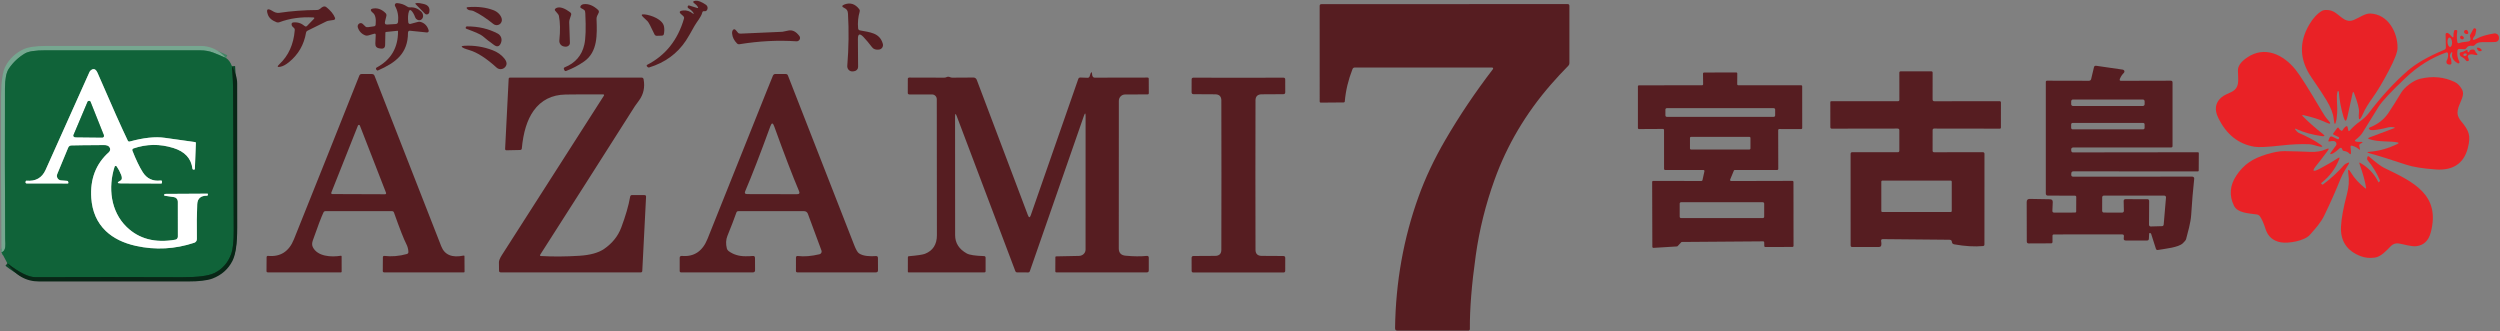 <?xml version="1.0" encoding="UTF-8"?>
<svg xmlns="http://www.w3.org/2000/svg" width="800" height="106" viewBox="0 0 800 106" fill="none">
  <rect x="0" y="0" width="800" height="106" fill="#808080" stroke="none"/>
  <g clip-path="url(#clip0_19_2)">
    <path d="M72.33 18.57C70.943 17.93 69.6 17.36 68.3 16.86C67.007 16.36 65.593 16.11 64.06 16.11C47.593 16.123 31.12 16.12 14.64 16.1C11.347 16.093 9.137 16.423 8.01 17.09C5.91 18.33 4.177 19.966 2.81 22C2.01 23.193 1.603 25.283 1.59 28.27C1.537 44.37 1.56 60.473 1.66 76.58C1.667 76.64 1.687 77.083 1.72 77.91C1.793 79.543 1.38 80.48 0.48 80.72" stroke="#438565" stroke-width="2"></path>
    <path d="M74.23 21.2C74.463 24.5 74.583 26.764 74.59 27.99C74.637 43.203 74.703 58.42 74.79 73.64C74.81 77.2 74.533 79.757 73.96 81.31C72.947 84.09 71.167 86.107 68.62 87.36C66.747 88.28 63.273 88.727 58.2 88.7C42.567 88.633 26.937 88.63 11.31 88.69C9.157 88.697 6.173 87.22 2.36 84.26" stroke="#0C4528" stroke-width="2"></path>
    <path d="M42.68 47.51C46.88 46.056 51.143 46.003 55.47 47.349C59.15 48.489 61.187 50.696 61.58 53.969C61.587 54.019 61.604 54.067 61.631 54.109C61.657 54.152 61.692 54.188 61.734 54.217C61.775 54.245 61.822 54.264 61.871 54.273C61.92 54.282 61.971 54.281 62.02 54.27L62.3 54.209C62.34 54.196 62.36 54.136 62.36 54.029L62.68 45.739C62.683 45.674 62.662 45.609 62.621 45.559C62.581 45.509 62.523 45.477 62.46 45.469C58.273 44.883 55.02 44.426 52.7 44.099C49.68 43.673 45.963 44.066 41.55 45.279C41.243 45.366 41.02 45.266 40.88 44.98C38.953 40.986 35.74 33.786 31.24 23.38C30.66 22.033 29.913 21.759 29 22.559C28.848 22.691 28.726 22.855 28.64 23.04C22.253 37.333 17.57 47.776 14.59 54.37C13.437 56.929 11.4 58.08 8.48 57.819C8.367 57.813 8.293 57.859 8.26 57.959L8.18 58.209C8.161 58.267 8.156 58.327 8.165 58.387C8.174 58.446 8.197 58.503 8.232 58.551C8.267 58.6 8.314 58.64 8.367 58.668C8.421 58.695 8.48 58.709 8.54 58.709L21.62 58.719C21.847 58.719 21.927 58.603 21.86 58.37L21.78 58.069C21.747 57.956 21.65 57.893 21.49 57.88L19.51 57.719C19.284 57.7 19.066 57.627 18.873 57.505C18.681 57.383 18.521 57.216 18.405 57.018C18.289 56.82 18.221 56.596 18.206 56.366C18.191 56.135 18.23 55.903 18.32 55.69L21.83 47.219C21.907 47.026 22.04 46.859 22.212 46.738C22.384 46.617 22.588 46.548 22.8 46.539C24.127 46.493 27.617 46.453 33.27 46.419C34.09 46.413 34.663 46.616 34.99 47.029C35.184 47.273 35.278 47.582 35.252 47.892C35.226 48.203 35.082 48.492 34.85 48.7C30.683 52.406 28.803 57.293 29.21 63.359C29.51 67.719 31.063 71.243 33.87 73.93C36.257 76.203 39.463 77.786 43.49 78.68C49.757 80.066 55.983 79.733 62.17 77.68C62.417 77.595 62.63 77.434 62.779 77.22C62.928 77.006 63.006 76.75 63 76.49C62.933 71.969 62.97 68.26 63.11 65.359C63.197 63.513 64.24 62.599 66.24 62.62C66.4 62.626 66.487 62.556 66.5 62.41L66.53 62.139C66.543 62.026 66.49 61.969 66.37 61.969L52.78 62.05C52.66 62.05 52.593 62.113 52.58 62.239L52.55 62.499C52.547 62.53 52.556 62.56 52.574 62.584C52.593 62.608 52.62 62.625 52.65 62.63L55.69 63.08C56.029 63.13 56.339 63.304 56.563 63.57C56.787 63.837 56.91 64.177 56.91 64.529L56.92 75.719C56.92 75.953 56.84 76.178 56.694 76.358C56.548 76.537 56.345 76.657 56.12 76.7C49.673 77.833 44.467 76.466 40.5 72.6C35.4 67.629 34.54 59.999 36.67 53.349C36.692 53.283 36.732 53.224 36.786 53.179C36.84 53.134 36.905 53.104 36.974 53.094C37.044 53.084 37.114 53.093 37.179 53.12C37.244 53.148 37.299 53.192 37.34 53.249C37.893 54.043 38.373 54.95 38.78 55.969C39.153 56.916 39.053 57.536 38.48 57.83C37.36 58.403 37.45 58.69 38.75 58.69L51.57 58.73C51.703 58.73 51.777 58.683 51.79 58.59L51.83 58.309C51.89 57.903 51.753 57.719 51.42 57.76C48.907 58.066 46.99 57.173 45.67 55.08C44.597 53.38 43.493 51.083 42.36 48.19C42.335 48.125 42.324 48.056 42.326 47.986C42.329 47.917 42.346 47.848 42.375 47.785C42.405 47.721 42.447 47.664 42.5 47.617C42.552 47.57 42.613 47.533 42.68 47.51Z" stroke="#88B19C" stroke-width="2"></path>
    <path d="M23.54 43.17C23.505 43.25 23.491 43.337 23.498 43.424C23.506 43.511 23.534 43.595 23.582 43.668C23.629 43.742 23.694 43.802 23.771 43.844C23.847 43.886 23.933 43.909 24.02 43.91L32.73 44C32.818 44.001 32.904 43.981 32.982 43.941C33.06 43.901 33.127 43.842 33.176 43.769C33.226 43.697 33.257 43.614 33.266 43.526C33.276 43.439 33.263 43.351 33.23 43.27L28.99 32.63C28.953 32.529 28.886 32.442 28.798 32.381C28.71 32.319 28.606 32.285 28.498 32.284C28.391 32.283 28.286 32.315 28.197 32.375C28.108 32.434 28.039 32.52 28 32.62L23.54 43.17Z" stroke="#88B19C" stroke-width="2"></path>
    <path d="M221.98 4.24C221.62 3.633 221.047 3.096 220.26 2.63C220.199 2.593 220.147 2.542 220.111 2.481C220.074 2.42 220.053 2.351 220.05 2.28C220.043 2.133 220.067 2.013 220.12 1.92C220.213 1.753 220.353 1.7 220.54 1.76L223.02 2.53C223.413 2.65 223.5 2.536 223.28 2.19C223.04 1.81 222.81 1.546 222.59 1.4C221.577 0.72 221.587 0.33 222.62 0.23C223.427 0.156 224.513 0.586 225.88 1.52C226.041 1.63 226.175 1.776 226.271 1.945C226.367 2.115 226.422 2.304 226.432 2.496C226.441 2.688 226.406 2.878 226.327 3.051C226.249 3.223 226.13 3.374 225.98 3.49C225.86 3.583 225.657 3.613 225.37 3.58C225.01 3.533 224.79 3.69 224.71 4.05C224.42 5.38 222.9 7.1 222.3 8.19C221.013 10.516 220.08 12.116 219.5 12.99C216.733 17.163 212.803 20.03 207.71 21.59C207.632 21.614 207.549 21.616 207.471 21.597C207.394 21.577 207.324 21.537 207.27 21.48L207.02 21.22C206.987 21.186 206.962 21.145 206.947 21.099C206.933 21.054 206.929 21.006 206.937 20.959C206.945 20.912 206.964 20.868 206.992 20.83C207.02 20.792 207.057 20.761 207.1 20.74C212.967 17.72 216.89 12.8 218.87 5.98C218.963 5.666 218.893 5.396 218.66 5.17C218.433 4.95 218.303 4.826 218.27 4.8C217.157 3.96 217.277 3.476 218.63 3.35C219.77 3.243 220.823 3.593 221.79 4.4C221.813 4.415 221.841 4.422 221.869 4.42C221.896 4.418 221.923 4.408 221.944 4.39C221.965 4.372 221.98 4.348 221.987 4.321C221.993 4.294 221.991 4.265 221.98 4.24Z" fill="#561D21"></path>
    <path d="M119.72 10.8L117.86 11.34C117.513 11.44 117.197 11.437 116.91 11.33C115.71 10.87 114.907 10.017 114.5 8.77C114.433 8.557 114.434 8.323 114.504 8.107C114.575 7.891 114.709 7.703 114.888 7.574C115.066 7.445 115.277 7.382 115.49 7.394C115.702 7.405 115.902 7.492 116.06 7.64L116.94 8.49C117.14 8.677 117.427 8.743 117.8 8.69L119.68 8.42C120.007 8.38 120.183 8.19 120.21 7.85C120.383 5.97 120.1 4.73 119.36 4.13C118.287 3.257 118.44 2.773 119.82 2.68C121.107 2.593 122.303 3.107 123.41 4.22C123.518 4.33 123.595 4.468 123.635 4.622C123.675 4.776 123.677 4.94 123.64 5.1L123.2 6.91C123.04 7.577 123.283 7.89 123.93 7.85L126.64 7.69C127.087 7.663 127.333 7.42 127.38 6.96C127.573 5.08 127.253 3.407 126.42 1.94C126.364 1.839 126.335 1.725 126.338 1.61C126.34 1.494 126.373 1.382 126.434 1.284C126.494 1.187 126.58 1.108 126.681 1.056C126.783 1.004 126.896 0.982 127.01 0.99C128.263 1.077 129.353 1.447 130.28 2.1C130.56 2.3 130.87 2.387 131.21 2.36C132.523 2.26 133.703 2.697 134.75 3.67C134.927 3.836 135.075 4.031 135.184 4.243C135.292 4.455 135.36 4.681 135.384 4.907C135.407 5.133 135.385 5.355 135.319 5.559C135.253 5.764 135.145 5.948 135 6.1C134.587 6.533 134.09 6.6 133.51 6.3C133.221 6.152 132.996 5.899 132.88 5.59C132.493 4.55 132.073 3.82 131.62 3.4C131.287 3.093 131.043 3.15 130.89 3.57C130.55 4.49 130.47 5.693 130.65 7.18C130.659 7.259 130.684 7.335 130.725 7.403C130.766 7.471 130.821 7.529 130.887 7.574C130.952 7.618 131.027 7.648 131.105 7.661C131.183 7.675 131.263 7.671 131.34 7.65L133.81 6.99C134.07 6.923 134.37 6.943 134.71 7.05C135.963 7.45 136.787 8.35 137.18 9.75C137.202 9.83 137.203 9.913 137.183 9.994C137.163 10.074 137.123 10.149 137.066 10.212C137.009 10.275 136.937 10.324 136.856 10.355C136.774 10.386 136.687 10.398 136.6 10.39L131.15 9.83C131.075 9.823 131 9.833 130.929 9.859C130.858 9.885 130.792 9.927 130.737 9.981C130.681 10.036 130.637 10.102 130.606 10.176C130.576 10.25 130.56 10.329 130.56 10.41C130.57 17.19 126.53 20.08 120.94 22.55C120.902 22.568 120.864 22.578 120.83 22.58C120.796 22.582 120.768 22.575 120.75 22.56L120.5 22.37C120.439 22.321 120.389 22.258 120.354 22.188C120.319 22.118 120.301 22.043 120.301 21.968C120.301 21.894 120.319 21.824 120.354 21.763C120.389 21.702 120.439 21.653 120.5 21.62C125.1 19.16 127.39 15.293 127.37 10.02C127.37 9.893 127.307 9.837 127.18 9.85L123.52 10.23C123.387 10.25 123.32 10.33 123.32 10.47L123.24 14.38C123.227 15.273 122.767 15.66 121.86 15.54L121.4 15.47C120.493 15.35 120.063 14.823 120.11 13.89L120.23 11.21C120.243 10.83 120.073 10.693 119.72 10.8Z" fill="#561D21"></path>
    <path d="M132.94 1.27C132.925 1.254 132.914 1.235 132.907 1.215C132.9 1.194 132.899 1.173 132.902 1.153C132.905 1.133 132.912 1.115 132.924 1.101C132.936 1.086 132.952 1.076 132.97 1.07C133.76 0.81 134.82 1.1 135.45 1.24C137.023 1.567 137.663 2.467 137.37 3.94C137.34 4.09 137.27 4.229 137.168 4.342C137.066 4.456 136.936 4.54 136.792 4.585C136.648 4.63 136.496 4.635 136.351 4.599C136.206 4.563 136.074 4.487 135.97 4.38L132.94 1.27Z" fill="#561D21"></path>
    <path d="M274.53 12.511L274.59 21.421C274.593 21.744 274.473 22.059 274.251 22.308C274.029 22.558 273.72 22.725 273.38 22.78L273.01 22.84C272.767 22.881 272.519 22.865 272.283 22.794C272.047 22.722 271.83 22.598 271.649 22.429C271.468 22.26 271.327 22.052 271.237 21.82C271.147 21.588 271.111 21.339 271.13 21.09C271.597 15.271 271.67 9.677 271.35 4.31C271.3 3.43 270.94 2.9 270.25 2.59C269.283 2.157 269.3 1.76 270.3 1.4C272.107 0.754 273.647 1.254 274.92 2.9C275.12 3.154 275.177 3.434 275.09 3.74C274.59 5.48 274.427 7.26 274.6 9.08C274.633 9.434 274.827 9.647 275.18 9.72C278.22 10.341 281.52 10.4 282.51 14.04C282.565 14.239 282.576 14.446 282.545 14.65C282.513 14.853 282.438 15.047 282.326 15.219C282.213 15.391 282.065 15.537 281.892 15.648C281.719 15.758 281.524 15.831 281.32 15.861C280.307 16 279.56 15.761 279.08 15.14C278.053 13.8 277.123 12.694 276.29 11.82C275.103 10.587 274.517 10.817 274.53 12.511Z" fill="#561D21"></path>
    <path d="M187.05 3.3C186.797 3.06 186.457 2.843 186.03 2.65C185.683 2.483 185.607 2.237 185.8 1.91C186.007 1.57 186.37 1.373 186.89 1.32C188.417 1.18 189.923 1.807 191.41 3.2C191.527 3.31 191.605 3.455 191.634 3.615C191.662 3.775 191.64 3.941 191.57 4.09L191.08 5.1C190.947 5.387 190.883 5.7 190.89 6.04C191.07 11.01 191.33 16.57 186.92 19.67C185.167 20.897 183.253 21.907 181.18 22.7C180.927 22.8 180.74 22.727 180.62 22.48L180.46 22.15C180.434 22.096 180.419 22.037 180.416 21.977C180.414 21.916 180.423 21.856 180.445 21.8C180.466 21.744 180.499 21.693 180.542 21.65C180.584 21.607 180.634 21.573 180.69 21.55C184.09 20.183 186.187 17.763 186.98 14.29C187.427 12.35 187.533 9.01 187.3 4.27C187.273 3.757 187.19 3.433 187.05 3.3Z" fill="#561D21"></path>
    <path d="M477.74 22.12C477.775 22.073 477.796 22.017 477.801 21.959C477.807 21.9 477.796 21.841 477.77 21.789C477.744 21.736 477.704 21.692 477.655 21.66C477.606 21.629 477.549 21.611 477.49 21.61H433.53C433.177 21.61 432.933 21.776 432.8 22.11C431.453 25.53 430.63 28.983 430.33 32.47C430.325 32.554 430.287 32.633 430.224 32.691C430.16 32.748 430.077 32.78 429.99 32.78L422.64 32.84C422.596 32.841 422.552 32.834 422.511 32.818C422.469 32.802 422.432 32.778 422.4 32.747C422.368 32.716 422.343 32.679 422.326 32.638C422.309 32.598 422.3 32.554 422.3 32.51L422.29 1.89C422.29 1.516 422.48 1.33 422.86 1.33L501.61 1.3C502.01 1.3 502.21 1.5 502.21 1.9V20.23C502.21 20.518 502.096 20.798 501.89 21.01C499.93 22.997 498.063 25.01 496.29 27.05C488.263 36.27 482.253 46.423 478.26 57.51C475.4 65.436 473.393 73.516 472.24 81.75C470.933 91.056 470.307 98.88 470.36 105.22C470.367 105.606 470.187 105.8 469.82 105.8H447.18C446.667 105.8 446.413 105.536 446.42 105.01C446.62 90.296 449.12 76.287 453.92 62.98C456.08 56.98 458.917 50.956 462.43 44.91C466.91 37.19 472.013 29.593 477.74 22.12Z" fill="#561D21"></path>
    <path d="M100.19 5.58C96.283 5.367 92.68 5.88 89.38 7.12C89.08 7.233 88.78 7.23 88.48 7.11C87.007 6.537 86.087 5.727 85.72 4.68C85.1 2.913 85.583 2.52 87.17 3.5C87.72 3.85 88.49 4.23 89.32 4.11C93.267 3.53 97.32 3.227 101.48 3.2C101.796 3.2 102.102 3.083 102.34 2.87C102.833 2.43 103.243 2.17 103.57 2.09C103.717 2.055 103.87 2.055 104.017 2.088C104.164 2.12 104.302 2.186 104.42 2.28C105.807 3.373 106.737 4.52 107.21 5.72C107.236 5.789 107.246 5.862 107.239 5.935C107.232 6.008 107.208 6.079 107.17 6.143C107.132 6.206 107.079 6.26 107.017 6.301C106.955 6.342 106.884 6.369 106.81 6.38L105.17 6.63C104.89 6.677 104.637 6.753 104.41 6.86L98.45 9.8C98.157 9.94 97.983 10.163 97.93 10.47C97.27 14.343 95.437 17.493 92.43 19.92C91.497 20.673 90.643 21.143 89.87 21.33C88.71 21.597 88.563 21.327 89.43 20.52C92.317 17.82 93.947 14.203 94.32 9.67C94.353 9.317 94.23 9.037 93.95 8.83C93.537 8.53 93.323 8.19 93.31 7.81C93.29 7.43 93.47 7.22 93.85 7.18C95.197 7.033 96.403 7.41 97.47 8.31C97.75 8.55 98.013 8.543 98.26 8.29L100.4 6.09C100.713 5.77 100.643 5.6 100.19 5.58Z" fill="#561D21"></path>
    <path d="M150.63 3.33C150.157 3.297 149.797 3.157 149.55 2.91C149.163 2.53 149.237 2.32 149.77 2.28C152.917 2.04 155.657 2.377 157.99 3.29C159.19 3.77 160.23 4.75 160.55 5.96C160.64 6.3 160.621 6.66 160.494 6.988C160.368 7.316 160.141 7.596 159.846 7.788C159.551 7.98 159.203 8.073 158.852 8.056C158.501 8.038 158.164 7.91 157.89 7.69C155.643 5.863 153.543 4.49 151.59 3.57C151.283 3.43 150.963 3.35 150.63 3.33Z" fill="#561D21"></path>
    <path d="M178.39 4.29C178.077 3.93 177.847 3.663 177.7 3.49C177.453 3.19 177.487 2.93 177.8 2.71C179.08 1.78 181.14 2.92 182.49 3.97C182.77 4.19 182.857 4.47 182.75 4.81L182.27 6.25C182.183 6.523 182.143 6.836 182.15 7.19L182.37 13.71C182.376 13.891 182.337 14.071 182.254 14.236C182.172 14.401 182.048 14.546 181.893 14.662C181.738 14.778 181.555 14.861 181.357 14.906C181.159 14.95 180.952 14.955 180.75 14.92C180.69 14.906 180.6 14.893 180.48 14.88C180.03 14.806 179.626 14.563 179.349 14.203C179.072 13.842 178.944 13.391 178.99 12.94C179.317 9.786 179.267 7.15 178.84 5.03C178.793 4.823 178.643 4.576 178.39 4.29Z" fill="#561D21"></path>
    <path d="M748 29.31C747.52 31.09 748.04 33.75 747.89 36.09C747.823 37.13 747.76 37.8 747.7 38.1C747.307 40.174 747.003 40.16 746.79 38.06C746.617 36.354 745.837 34.344 744.45 32.03C743.583 30.577 742 28.177 739.7 24.83C735.84 19.224 735.603 13.554 738.99 7.82C740.183 5.807 741.533 4.357 743.04 3.47C743.513 3.19 744.27 3.12 745.31 3.26C748.43 3.67 749.85 7.76 753.19 6.4C755.05 5.64 756.78 4.27 758.49 4.33C764.16 4.53 767.3 10.34 767.21 15.41C767.183 16.73 766.237 19.16 764.37 22.7C762.477 26.294 760.8 29.104 759.34 31.13C757.873 33.17 756.84 34.874 756.24 36.24C755.06 38.914 754.603 38.787 754.87 35.86C754.97 34.82 754.45 32.807 753.31 29.82C753.11 29.3 752.95 29.307 752.83 29.84L751.15 37.46C750.81 39.007 750.407 39.014 749.94 37.48C749.127 34.774 748.62 32.067 748.42 29.36C748.415 29.31 748.392 29.262 748.356 29.225C748.32 29.188 748.273 29.165 748.223 29.159C748.173 29.153 748.123 29.165 748.082 29.193C748.042 29.22 748.013 29.262 748 29.31Z" fill="#E92226"></path>
    <path d="M207.21 6.79C207.063 6.65 206.6 6.21 205.82 5.47C205.093 4.79 205.223 4.5 206.21 4.6C208.29 4.81 212.13 6.17 212.5 8.58C212.62 9.327 212.6 10.097 212.44 10.89C212.373 11.224 212.143 11.397 211.75 11.41L210.19 11.46C209.83 11.467 209.567 11.29 209.4 10.93C208.267 8.484 207.537 7.104 207.21 6.79Z" fill="#561D21"></path>
    <path d="M154.45 11.55C153.903 11.064 152.16 10.28 149.22 9.2C149.04 9.134 148.973 9.007 149.02 8.82C149.033 8.754 149.077 8.674 149.15 8.58C149.223 8.494 149.317 8.45 149.43 8.45C153.11 8.444 156.393 9.21 159.28 10.75C159.746 11 160.113 11.403 160.317 11.891C160.521 12.379 160.55 12.923 160.4 13.43C160.347 13.624 160.307 13.747 160.28 13.8C159.813 14.894 159.107 15.107 158.16 14.44C156.687 13.394 155.45 12.43 154.45 11.55Z" fill="#561D21"></path>
    <path d="M784.56 16.66C784.533 16.66 784.43 16.783 784.25 17.03C784.097 17.234 784.005 17.479 783.984 17.735C783.962 17.991 784.013 18.249 784.13 18.48C784.357 18.933 784.47 19.48 784.47 20.12C784.477 20.486 784.297 20.67 783.93 20.67C783.217 20.67 782.853 20.38 782.84 19.8C782.84 19.681 782.867 19.565 782.92 19.46C783.32 18.733 783.467 17.956 783.36 17.13C783.352 17.065 783.329 17.003 783.294 16.948C783.259 16.894 783.212 16.848 783.157 16.814C783.102 16.78 783.04 16.76 782.977 16.754C782.913 16.748 782.849 16.757 782.79 16.78C778.05 18.493 773.78 21.143 769.98 24.73C765.2 29.236 762.257 32.38 761.15 34.16C758.023 39.193 756.303 41.967 755.99 42.48C755.55 43.187 754.813 43.94 753.78 44.74C753.493 44.967 753.52 45.147 753.86 45.28C754.173 45.4 754.62 45.443 755.2 45.41C756.127 45.35 756.26 45.5 755.6 45.86L755.27 46.04C755.023 46.173 754.92 46.377 754.96 46.65C754.98 46.77 755.047 47.07 755.16 47.55C755.253 47.95 755.143 48.013 754.83 47.74C754.25 47.233 753.527 46.863 752.66 46.63C752.3 46.536 752.14 46.673 752.18 47.04C752.307 48.166 752.347 48.84 752.3 49.06C752.22 49.42 752.06 49.456 751.82 49.17C751.433 48.697 750.84 48.407 750.04 48.3C749.76 48.267 749.597 48.113 749.55 47.84C749.523 47.713 749.473 47.603 749.4 47.51C749.187 47.243 748.95 47.223 748.69 47.45C747.63 48.416 746.83 49 746.29 49.2C745.637 49.44 745.517 49.276 745.93 48.71L747.49 46.6C747.587 46.469 747.646 46.314 747.662 46.152C747.677 45.99 747.649 45.827 747.58 45.679C747.51 45.531 747.402 45.404 747.267 45.311C747.132 45.218 746.974 45.162 746.81 45.15C746.343 45.117 745.9 45.15 745.48 45.25C745.107 45.337 744.993 45.203 745.14 44.85L745.45 44.08C745.623 43.653 745.953 43.553 746.44 43.78L748.1 44.57C748.15 44.591 748.207 44.59 748.259 44.568C748.311 44.545 748.354 44.503 748.38 44.45L748.5 44.19C748.567 44.05 748.517 43.943 748.35 43.87L746.81 43.12C746.563 43.007 746.517 42.846 746.67 42.64L747.86 41.04C748.087 40.727 748.287 40.746 748.46 41.1C748.58 41.34 748.793 41.563 749.1 41.77C749.327 41.916 749.507 41.873 749.64 41.64C749.913 41.153 750.227 40.783 750.58 40.53C750.94 40.27 751.16 40.337 751.24 40.73L751.42 41.61C751.5 42.023 751.69 42.056 751.99 41.71C752.877 40.703 753.887 39.79 755.02 38.97C756.28 38.063 757.23 37.19 757.87 36.35C761.957 30.95 766.14 26.39 770.42 22.67C773.12 20.317 777.057 18.06 782.23 15.9C782.366 15.843 782.481 15.745 782.562 15.619C782.642 15.492 782.683 15.342 782.68 15.19L782.59 10.99C782.588 10.918 782.604 10.846 782.635 10.781C782.667 10.716 782.714 10.659 782.773 10.615C782.831 10.571 782.899 10.542 782.972 10.529C783.044 10.515 783.119 10.519 783.19 10.54C783.543 10.646 783.96 10.986 784.44 11.56C784.96 12.173 785.18 12.093 785.1 11.32C785.067 11.007 785.143 10.513 785.33 9.84C785.35 9.766 785.395 9.701 785.456 9.656C785.518 9.61 785.593 9.587 785.67 9.59L785.95 9.6C786.223 9.613 786.347 9.74 786.32 9.98C786.147 11.28 786.153 12.427 786.34 13.42C786.407 13.793 786.617 13.91 786.97 13.77C787.483 13.57 788.217 13.437 789.17 13.37C789.777 13.33 790.173 13.21 790.36 13.01C790.6 12.75 790.63 12.383 790.45 11.91C790.337 11.617 790.35 11.34 790.49 11.08L791.46 9.31C791.613 9.03 791.83 8.963 792.11 9.11C792.19 9.156 792.263 9.226 792.33 9.32C792.39 9.406 792.407 9.52 792.38 9.66C792.207 10.66 792.09 11.2 792.03 11.28C790.843 12.86 791.117 13.177 792.85 12.23C793.983 11.617 795.72 11.11 798.06 10.71C798.244 10.678 798.432 10.682 798.613 10.721C798.794 10.759 798.963 10.832 799.11 10.934C799.257 11.037 799.379 11.166 799.469 11.315C799.558 11.464 799.613 11.629 799.63 11.8C799.643 11.94 799.653 12.04 799.66 12.1C799.679 12.259 799.666 12.421 799.621 12.575C799.576 12.73 799.501 12.873 799.399 12.998C799.297 13.122 799.171 13.224 799.029 13.299C798.886 13.373 798.73 13.418 798.57 13.43C797.917 13.483 796.48 13.503 794.26 13.49C793.233 13.483 792.473 13.77 791.98 14.35C791.76 14.61 791.483 14.716 791.15 14.67C790.29 14.537 789.677 14.753 789.31 15.32C789.11 15.62 788.887 15.763 788.64 15.75L787.13 15.65C786.67 15.617 786.413 15.816 786.36 16.25C786.207 17.51 786.42 18.677 787 19.75C787.04 19.821 787.055 19.903 787.043 19.983C787.032 20.064 786.994 20.138 786.936 20.195C786.878 20.252 786.803 20.288 786.722 20.298C786.642 20.308 786.56 20.291 786.49 20.25C784.997 19.416 784.407 18.31 784.72 16.93C784.76 16.756 784.707 16.666 784.56 16.66ZM784.05 15.015C784.243 14.999 784.416 14.827 784.529 14.536C784.643 14.244 784.689 13.858 784.658 13.461C784.626 13.065 784.518 12.691 784.359 12.421C784.2 12.152 784.003 12.009 783.81 12.025C783.617 12.04 783.444 12.213 783.33 12.504C783.216 12.795 783.17 13.182 783.202 13.578C783.234 13.975 783.341 14.349 783.5 14.618C783.659 14.888 783.857 15.03 784.05 15.015Z" fill="#E92226"></path>
    <path d="M252.27 9.78C253.55 9.506 254.723 10.08 255.79 11.5C255.915 11.663 255.99 11.858 256.006 12.062C256.022 12.267 255.978 12.472 255.88 12.653C255.782 12.835 255.634 12.984 255.453 13.085C255.272 13.185 255.066 13.232 254.86 13.22C248.98 12.82 242.91 13.13 236.65 14.15C236.323 14.203 236.047 14.113 235.82 13.88C234.907 12.946 234.393 11.92 234.28 10.8C234.233 10.28 234.317 9.883 234.53 9.61C234.817 9.243 235.143 9.273 235.51 9.7L236.2 10.52C236.353 10.693 236.617 10.773 236.99 10.76C241.477 10.593 245.937 10.396 250.37 10.17C250.43 10.163 251.063 10.033 252.27 9.78Z" fill="#561D21"></path>
    <path d="M788.89 9.61C789.383 9.443 789.707 9.717 789.86 10.43C789.872 10.488 789.871 10.548 789.856 10.605C789.842 10.663 789.816 10.716 789.778 10.762C789.741 10.808 789.694 10.845 789.641 10.871C789.587 10.896 789.529 10.91 789.47 10.91C789.116 10.916 788.837 10.803 788.63 10.57C788.566 10.495 788.521 10.407 788.499 10.311C788.477 10.215 788.479 10.116 788.505 10.021C788.53 9.926 788.579 9.839 788.646 9.767C788.713 9.696 788.797 9.642 788.89 9.61Z" fill="#E92226"></path>
    <path d="M787.92 11.48C788.527 11.866 788.62 12.21 788.2 12.51C788.097 12.58 787.972 12.609 787.85 12.59C787.47 12.536 787.253 12.313 787.2 11.92C787.193 11.86 787.237 11.766 787.33 11.64C787.417 11.526 787.5 11.456 787.58 11.43C787.636 11.414 787.696 11.41 787.754 11.419C787.813 11.427 787.869 11.448 787.92 11.48Z" fill="#E92226"></path>
    <path d="M150.25 16.05C149.417 15.804 148.847 15.61 148.54 15.47C147.44 14.97 147.493 14.694 148.7 14.64C151.78 14.494 154.75 14.967 157.61 16.06C159.21 16.667 160.477 17.56 161.41 18.74C162.257 19.807 162.323 20.727 161.61 21.5C161.441 21.687 161.237 21.838 161.009 21.946C160.781 22.054 160.535 22.115 160.284 22.127C160.033 22.139 159.783 22.102 159.547 22.016C159.311 21.931 159.095 21.8 158.91 21.63C155.643 18.657 152.757 16.797 150.25 16.05Z" fill="#561D21"></path>
    <path d="M72.33 18.57C70.943 17.93 69.6 17.36 68.3 16.86C67.007 16.36 65.593 16.11 64.06 16.11C47.593 16.124 31.12 16.12 14.64 16.1C11.347 16.094 9.137 16.424 8.01 17.09C5.91 18.33 4.177 19.967 2.81 22C2.01 23.194 1.603 25.284 1.59 28.27C1.537 44.37 1.56 60.474 1.66 76.58C1.667 76.64 1.687 77.084 1.72 77.91C1.793 79.544 1.38 80.48 0.48 80.72C0.333 64.02 0.29 47.32 0.35 30.62C0.37 25.994 0.857 22.814 1.81 21.08C3.103 18.734 4.987 16.97 7.46 15.79C8.967 15.07 11.383 14.707 14.71 14.7C31.23 14.694 47.743 14.694 64.25 14.7C67.363 14.707 70.057 15.997 72.33 18.57Z" fill="#76A790"></path>
    <path d="M792.68 15.66C792.527 15.353 792.623 15.217 792.97 15.25C793.423 15.297 793.797 15.51 794.09 15.89C794.115 15.921 794.133 15.958 794.142 15.997C794.151 16.037 794.151 16.077 794.143 16.116C794.134 16.156 794.117 16.193 794.092 16.224C794.067 16.256 794.036 16.282 794 16.3C793.473 16.573 793.033 16.36 792.68 15.66Z" fill="#E92226"></path>
    <path d="M790.18 16.43C790.22 16.076 790.58 15.88 791.26 15.84C791.64 15.813 791.9 15.976 792.04 16.33C792.133 16.57 792.223 16.733 792.31 16.82C793.07 17.553 792.897 17.786 791.79 17.52C790.937 17.32 790.337 17.343 789.99 17.59C789.73 17.77 789.647 17.986 789.74 18.24L789.99 18.91C790.143 19.323 790.007 19.543 789.58 19.57C789.36 19.59 789.173 19.48 789.02 19.24C788.813 18.926 788.54 18.673 788.2 18.48C787.667 18.173 787.38 17.993 787.34 17.94C787.227 17.786 787.15 17.583 787.11 17.33C787.05 16.963 787.203 16.753 787.57 16.7C788.037 16.64 788.48 16.473 788.9 16.2C789.44 15.846 789.673 15.876 789.6 16.29C789.567 16.463 789.627 16.583 789.78 16.65C790.02 16.763 790.153 16.69 790.18 16.43ZM788.31 17.43C788.291 17.481 788.283 17.536 788.289 17.59C788.295 17.644 788.313 17.696 788.342 17.741C788.372 17.787 788.412 17.824 788.458 17.849C788.505 17.875 788.557 17.889 788.61 17.89C789.01 17.896 789.253 17.786 789.34 17.56C789.357 17.514 789.363 17.465 789.359 17.416C789.355 17.367 789.339 17.32 789.314 17.278C789.29 17.236 789.256 17.2 789.215 17.172C789.175 17.145 789.128 17.127 789.08 17.12C788.673 17.06 788.417 17.163 788.31 17.43Z" fill="#E92226"></path>
    <path d="M72.33 18.57C73.123 19.05 73.757 19.926 74.23 21.2C74.463 24.5 74.583 26.763 74.59 27.99C74.637 43.203 74.703 58.42 74.79 73.64C74.81 77.2 74.533 79.756 73.96 81.31C72.947 84.09 71.167 86.106 68.62 87.36C66.747 88.28 63.273 88.726 58.2 88.7C42.567 88.633 26.937 88.63 11.31 88.69C9.157 88.696 6.173 87.22 2.36 84.26L0.48 80.72C1.38 80.48 1.793 79.543 1.72 77.91C1.687 77.083 1.667 76.64 1.66 76.58C1.56 60.473 1.537 44.37 1.59 28.27C1.603 25.283 2.01 23.193 2.81 22C4.177 19.966 5.91 18.33 8.01 17.09C9.137 16.423 11.347 16.093 14.64 16.1C31.12 16.12 47.593 16.123 64.06 16.11C65.593 16.11 67.007 16.36 68.3 16.86C69.6 17.36 70.943 17.93 72.33 18.57ZM42.68 47.51C46.88 46.056 51.143 46.003 55.47 47.35C59.15 48.49 61.187 50.696 61.58 53.97C61.587 54.019 61.604 54.067 61.631 54.11C61.657 54.152 61.692 54.189 61.734 54.217C61.775 54.245 61.822 54.264 61.871 54.274C61.921 54.283 61.971 54.281 62.02 54.27L62.3 54.21C62.34 54.196 62.36 54.136 62.36 54.03L62.68 45.74C62.683 45.674 62.662 45.609 62.621 45.559C62.581 45.509 62.523 45.477 62.46 45.47C58.273 44.883 55.02 44.426 52.7 44.1C49.68 43.673 45.963 44.066 41.55 45.28C41.243 45.366 41.02 45.266 40.88 44.98C38.953 40.986 35.74 33.786 31.24 23.38C30.66 22.033 29.913 21.76 29 22.56C28.848 22.691 28.726 22.855 28.64 23.04C22.253 37.333 17.57 47.776 14.59 54.37C13.437 56.93 11.4 58.08 8.48 57.82C8.367 57.813 8.293 57.86 8.26 57.96L8.18 58.21C8.161 58.267 8.156 58.328 8.165 58.387C8.174 58.447 8.197 58.503 8.232 58.552C8.267 58.601 8.314 58.64 8.367 58.668C8.421 58.695 8.48 58.71 8.54 58.71L21.62 58.72C21.847 58.72 21.927 58.603 21.86 58.37L21.78 58.07C21.747 57.956 21.65 57.893 21.49 57.88L19.51 57.72C19.284 57.7 19.066 57.627 18.873 57.505C18.681 57.383 18.521 57.216 18.405 57.018C18.289 56.82 18.221 56.597 18.206 56.366C18.191 56.135 18.23 55.903 18.32 55.69L21.83 47.22C21.907 47.026 22.04 46.859 22.212 46.738C22.384 46.618 22.588 46.549 22.8 46.54C24.127 46.493 27.617 46.453 33.27 46.42C34.09 46.413 34.663 46.616 34.99 47.03C35.184 47.273 35.278 47.582 35.252 47.892C35.226 48.203 35.082 48.492 34.85 48.7C30.683 52.406 28.803 57.293 29.21 63.36C29.51 67.72 31.063 71.243 33.87 73.93C36.257 76.203 39.463 77.786 43.49 78.68C49.757 80.066 55.983 79.733 62.17 77.68C62.417 77.595 62.63 77.434 62.779 77.22C62.928 77.006 63.006 76.75 63 76.49C62.933 71.97 62.97 68.26 63.11 65.36C63.197 63.513 64.24 62.6 66.24 62.62C66.4 62.626 66.487 62.556 66.5 62.41L66.53 62.14C66.543 62.026 66.49 61.97 66.37 61.97L52.78 62.05C52.66 62.05 52.593 62.113 52.58 62.24L52.55 62.5C52.547 62.53 52.556 62.56 52.574 62.584C52.593 62.609 52.62 62.625 52.65 62.63L55.69 63.08C56.029 63.13 56.339 63.304 56.563 63.571C56.787 63.837 56.91 64.177 56.91 64.53L56.92 75.72C56.92 75.953 56.84 76.179 56.694 76.358C56.548 76.537 56.345 76.658 56.12 76.7C49.673 77.833 44.467 76.466 40.5 72.6C35.4 67.63 34.54 60 36.67 53.35C36.692 53.283 36.732 53.224 36.786 53.179C36.84 53.134 36.905 53.105 36.974 53.094C37.044 53.084 37.114 53.093 37.179 53.12C37.244 53.148 37.299 53.193 37.34 53.25C37.893 54.043 38.373 54.95 38.78 55.97C39.153 56.916 39.053 57.536 38.48 57.83C37.36 58.403 37.45 58.69 38.75 58.69L51.57 58.73C51.703 58.73 51.777 58.683 51.79 58.59L51.83 58.31C51.89 57.903 51.753 57.72 51.42 57.76C48.907 58.066 46.99 57.173 45.67 55.08C44.597 53.38 43.493 51.083 42.36 48.19C42.335 48.125 42.324 48.056 42.326 47.986C42.329 47.917 42.346 47.848 42.375 47.785C42.405 47.722 42.447 47.665 42.5 47.617C42.552 47.57 42.613 47.533 42.68 47.51Z" fill="#106339"></path>
    <path d="M734.56 41.54C734.94 42.053 735.264 42.37 735.53 42.49C738.51 43.783 740.85 45.043 742.55 46.27C743.397 46.877 743.307 47.09 742.28 46.91C741.24 46.72 740.08 46.19 738.88 46.15C736.24 46.05 733.33 46.18 730.15 46.54C725.677 47.047 722.77 47.187 721.43 46.96C716.283 46.1 712.42 43.017 709.84 37.71C708.58 35.136 708.867 32.996 710.7 31.29C712.65 29.49 715.64 29.81 716.15 26.67C716.257 26.023 716.253 24.686 716.14 22.66C716.06 21.233 717.013 19.833 719 18.46C724.67 14.52 730.67 17.45 734.57 22.29C736.03 24.103 738.8 28.477 742.88 35.41C743.68 36.763 744.32 37.697 744.8 38.21C746.153 39.663 745.913 39.953 744.08 39.08C742.247 38.213 739.93 37.47 737.13 36.85C736.657 36.743 736.587 36.863 736.92 37.21C738.667 39.003 740.787 40.88 743.28 42.84C744.067 43.46 743.963 43.7 742.97 43.56C739.883 43.12 737.154 42.356 734.78 41.27C734.36 41.077 734.287 41.166 734.56 41.54Z" fill="#E92226"></path>
    <path d="M687.73 74.75L687.64 76.42C687.62 76.773 687.433 76.954 687.08 76.96H680.27C679.79 76.96 679.563 76.76 679.59 76.36L679.65 75.54C679.67 75.187 679.47 75.01 679.05 75.01L657.28 75.02C656.96 75.02 656.8 75.157 656.8 75.43V77.4C656.8 77.707 656.647 77.864 656.34 77.87L649.2 77.9C648.78 77.907 648.57 77.683 648.57 77.23L648.54 64.66C648.54 63.974 648.873 63.637 649.54 63.65L655.97 63.76C656.603 63.773 656.907 64.084 656.88 64.69L656.76 67.53C656.757 67.595 656.769 67.659 656.793 67.72C656.817 67.78 656.855 67.835 656.902 67.882C656.95 67.929 657.007 67.966 657.07 67.992C657.133 68.017 657.201 68.03 657.27 68.03L664 68.02C664.253 68.02 664.38 67.89 664.38 67.63L664.4 63.01C664.4 62.907 664.359 62.807 664.286 62.734C664.213 62.661 664.114 62.62 664.01 62.62L655.25 62.59C655.094 62.59 654.944 62.528 654.833 62.417C654.722 62.307 654.66 62.157 654.66 62V26.2C654.66 26.099 654.7 26.003 654.771 25.931C654.843 25.86 654.939 25.82 655.04 25.82L668.46 25.85C668.625 25.851 668.786 25.797 668.915 25.697C669.044 25.597 669.134 25.457 669.17 25.3L670.06 21.54C670.153 21.154 670.397 20.99 670.79 21.05L679.29 22.28C679.402 22.296 679.509 22.341 679.597 22.412C679.686 22.483 679.754 22.576 679.792 22.681C679.831 22.786 679.839 22.899 679.815 23.006C679.792 23.114 679.738 23.212 679.66 23.29C679.073 23.87 678.637 24.527 678.35 25.26C678.197 25.66 678.333 25.86 678.76 25.86L694.64 25.82C695.02 25.82 695.21 26.01 695.21 26.39V46.74C695.21 47.033 695.063 47.18 694.77 47.18H663.52C662.973 47.18 662.727 47.453 662.78 48L662.82 48.32C662.83 48.443 662.887 48.558 662.98 48.641C663.073 48.725 663.194 48.771 663.32 48.77L703.3 48.72C703.52 48.72 703.627 48.83 703.62 49.05L703.59 54.58C703.59 54.76 703.5 54.85 703.32 54.85L663.5 54.83C663.053 54.83 662.823 55.063 662.81 55.53L662.8 55.92C662.787 56.327 662.987 56.53 663.4 56.53L701.55 56.52C701.634 56.52 701.717 56.537 701.794 56.571C701.871 56.605 701.94 56.654 701.997 56.717C702.054 56.779 702.097 56.852 702.123 56.932C702.149 57.012 702.158 57.096 702.15 57.18C701.75 60.847 701.427 64.707 701.18 68.76C701.02 71.29 700.07 74.5 699.55 76.51C699.47 76.823 699.12 77.27 698.5 77.85C697.07 79.2 692.94 79.57 690.54 79.99C690.207 80.043 689.99 79.913 689.89 79.6L688.38 74.88C688.354 74.803 688.304 74.728 688.239 74.669C688.174 74.61 688.097 74.569 688.021 74.554C687.946 74.539 687.876 74.55 687.823 74.586C687.77 74.621 687.737 74.679 687.73 74.75ZM686.28 32.41C686.28 32.259 686.22 32.114 686.113 32.007C686.006 31.9 685.861 31.84 685.71 31.84H663.35C663.199 31.84 663.054 31.9 662.947 32.007C662.84 32.114 662.78 32.259 662.78 32.41V33.35C662.78 33.501 662.84 33.646 662.947 33.753C663.054 33.86 663.199 33.92 663.35 33.92H685.71C685.861 33.92 686.006 33.86 686.113 33.753C686.22 33.646 686.28 33.501 686.28 33.35V32.41ZM686.27 39.8C686.27 39.675 686.221 39.556 686.132 39.468C686.044 39.38 685.925 39.33 685.8 39.33H663.24C663.115 39.33 662.996 39.38 662.908 39.468C662.82 39.556 662.77 39.675 662.77 39.8V40.92C662.77 41.045 662.82 41.164 662.908 41.252C662.996 41.341 663.115 41.39 663.24 41.39H685.8C685.925 41.39 686.044 41.341 686.132 41.252C686.221 41.164 686.27 41.045 686.27 40.92V39.8ZM679.57 64.28C679.569 64.208 679.582 64.137 679.608 64.07C679.635 64.004 679.674 63.943 679.725 63.892C679.775 63.841 679.835 63.8 679.901 63.772C679.967 63.745 680.038 63.73 680.11 63.73L687.19 63.74C687.333 63.74 687.471 63.797 687.572 63.898C687.673 64 687.73 64.137 687.73 64.28L687.68 71.93C687.68 72.003 687.695 72.075 687.723 72.141C687.751 72.208 687.793 72.269 687.845 72.319C687.897 72.37 687.959 72.409 688.027 72.435C688.095 72.461 688.167 72.473 688.24 72.47L691.86 72.37C691.992 72.366 692.117 72.314 692.213 72.224C692.308 72.133 692.368 72.011 692.38 71.88L693.12 63.19C693.127 63.115 693.118 63.039 693.094 62.968C693.07 62.897 693.032 62.831 692.981 62.776C692.93 62.72 692.868 62.676 692.799 62.645C692.73 62.615 692.655 62.6 692.58 62.6L673.24 62.59C673.097 62.59 672.959 62.647 672.858 62.748C672.757 62.85 672.7 62.987 672.7 63.13L672.69 67.48C672.69 67.623 672.747 67.761 672.848 67.862C672.949 67.963 673.087 68.02 673.23 68.02L679.1 68.03C679.172 68.03 679.243 68.016 679.309 67.988C679.375 67.96 679.435 67.92 679.485 67.868C679.536 67.817 679.575 67.757 679.602 67.69C679.628 67.623 679.641 67.552 679.64 67.48L679.57 64.28Z" fill="#561D21"></path>
    <path d="M2.36 84.26C6.173 87.22 9.157 88.697 11.31 88.69C26.937 88.63 42.567 88.633 58.2 88.7C63.273 88.727 66.747 88.28 68.62 87.36C71.167 86.107 72.947 84.09 73.96 81.31C74.533 79.757 74.81 77.2 74.79 73.64C74.703 58.42 74.637 43.203 74.59 27.99C74.583 26.764 74.463 24.5 74.23 21.2C75.343 23.134 75.9 24.99 75.9 26.77C75.933 42.11 75.94 57.45 75.92 72.79C75.913 77.91 75.41 81.46 74.41 83.44C73.057 86.114 70.927 88.01 68.02 89.13C66.353 89.763 63.65 90.08 59.91 90.08C44.103 90.087 28.303 90.084 12.51 90.07C8.31 90.07 4.927 88.133 2.36 84.26Z" fill="#082616"></path>
    <path d="M42.68 47.511C42.613 47.534 42.552 47.571 42.5 47.618C42.447 47.665 42.405 47.722 42.375 47.786C42.346 47.849 42.329 47.918 42.326 47.987C42.324 48.057 42.335 48.126 42.36 48.191C43.493 51.084 44.597 53.38 45.67 55.081C46.99 57.174 48.907 58.067 51.42 57.761C51.753 57.721 51.89 57.904 51.83 58.31L51.79 58.59C51.777 58.684 51.703 58.73 51.57 58.73L38.75 58.691C37.45 58.691 37.36 58.404 38.48 57.831C39.053 57.537 39.153 56.917 38.78 55.971C38.373 54.95 37.893 54.044 37.34 53.251C37.299 53.193 37.244 53.149 37.179 53.121C37.114 53.094 37.044 53.085 36.974 53.095C36.905 53.105 36.84 53.135 36.786 53.18C36.732 53.225 36.692 53.284 36.67 53.35C34.54 60.001 35.4 67.63 40.5 72.6C44.467 76.467 49.673 77.834 56.12 76.701C56.345 76.658 56.548 76.537 56.694 76.359C56.84 76.18 56.92 75.954 56.92 75.721L56.91 64.531C56.91 64.178 56.787 63.837 56.563 63.571C56.339 63.305 56.029 63.131 55.69 63.081L52.65 62.63C52.62 62.626 52.593 62.609 52.574 62.585C52.556 62.561 52.547 62.531 52.55 62.501L52.58 62.24C52.593 62.114 52.66 62.05 52.78 62.05L66.37 61.971C66.49 61.971 66.543 62.027 66.53 62.141L66.5 62.41C66.487 62.557 66.4 62.627 66.24 62.62C64.24 62.6 63.197 63.514 63.11 65.361C62.97 68.26 62.933 71.971 63 76.49C63.006 76.751 62.928 77.007 62.779 77.221C62.63 77.435 62.417 77.596 62.17 77.68C55.983 79.734 49.757 80.067 43.49 78.68C39.463 77.787 36.257 76.204 33.87 73.93C31.063 71.244 29.51 67.721 29.21 63.361C28.803 57.294 30.683 52.407 34.85 48.7C35.082 48.493 35.226 48.204 35.252 47.893C35.278 47.583 35.184 47.274 34.99 47.031C34.663 46.617 34.09 46.414 33.27 46.42C27.617 46.454 24.127 46.494 22.8 46.541C22.588 46.55 22.384 46.618 22.212 46.739C22.04 46.86 21.907 47.027 21.83 47.221L18.32 55.691C18.23 55.904 18.191 56.136 18.206 56.367C18.221 56.597 18.289 56.821 18.405 57.019C18.521 57.217 18.681 57.384 18.873 57.505C19.066 57.627 19.284 57.701 19.51 57.721L21.49 57.88C21.65 57.894 21.747 57.957 21.78 58.071L21.86 58.37C21.927 58.604 21.847 58.721 21.62 58.721L8.54 58.711C8.48 58.71 8.421 58.696 8.367 58.669C8.314 58.641 8.267 58.601 8.232 58.553C8.197 58.504 8.174 58.447 8.165 58.388C8.156 58.328 8.161 58.268 8.18 58.211L8.26 57.961C8.293 57.861 8.367 57.814 8.48 57.821C11.4 58.081 13.437 56.931 14.59 54.37C17.57 47.777 22.253 37.334 28.64 23.041C28.726 22.856 28.848 22.692 29 22.561C29.913 21.761 30.66 22.034 31.24 23.381C35.74 33.787 38.953 40.987 40.88 44.98C41.02 45.267 41.243 45.367 41.55 45.281C45.963 44.067 49.68 43.674 52.7 44.1C55.02 44.427 58.273 44.884 62.46 45.471C62.523 45.478 62.581 45.51 62.621 45.56C62.662 45.61 62.683 45.675 62.68 45.74L62.36 54.031C62.36 54.137 62.34 54.197 62.3 54.211L62.02 54.27C61.971 54.282 61.92 54.283 61.871 54.274C61.822 54.265 61.775 54.246 61.734 54.218C61.692 54.19 61.657 54.153 61.631 54.11C61.604 54.068 61.587 54.02 61.58 53.971C61.187 50.697 59.15 48.49 55.47 47.35C51.143 46.004 46.88 46.057 42.68 47.511ZM23.54 43.17C23.505 43.251 23.491 43.338 23.498 43.425C23.506 43.512 23.534 43.596 23.582 43.669C23.629 43.742 23.694 43.803 23.771 43.845C23.847 43.887 23.933 43.909 24.02 43.91L32.73 44.001C32.818 44.002 32.904 43.982 32.982 43.941C33.06 43.901 33.127 43.842 33.176 43.77C33.226 43.698 33.257 43.614 33.266 43.527C33.276 43.44 33.263 43.352 33.23 43.27L28.99 32.63C28.953 32.53 28.886 32.443 28.798 32.381C28.71 32.32 28.606 32.286 28.498 32.285C28.391 32.284 28.286 32.315 28.197 32.375C28.108 32.435 28.039 32.521 28 32.62L23.54 43.17Z" fill="white"></path>
    <path d="M607.8 31.93L607.79 23.27C607.79 22.977 607.93 22.83 608.21 22.83H618.02C618.3 22.83 618.44 22.973 618.44 23.26L618.43 31.8C618.43 32.2 618.633 32.4 619.04 32.4L639.91 32.38C640.013 32.38 640.113 32.422 640.186 32.497C640.259 32.572 640.3 32.674 640.3 32.78L640.29 40.81C640.29 41.05 640.173 41.17 639.94 41.17L618.89 41.14C618.771 41.14 618.656 41.188 618.572 41.272C618.487 41.356 618.44 41.471 618.44 41.59L618.43 48.2C618.43 48.547 618.603 48.72 618.95 48.72L634.48 48.7C634.847 48.7 635.03 48.877 635.03 49.23L635.02 78.21C635.02 78.537 634.86 78.713 634.54 78.74C631.833 78.98 628.81 78.803 625.47 78.21C624.99 78.123 624.72 77.933 624.66 77.64L624.57 77.23C624.497 76.897 624.237 76.727 623.79 76.72L602.52 76.52C602.073 76.513 601.89 76.733 601.97 77.18C602.057 77.613 602.073 78.02 602.02 78.4C601.96 78.82 601.713 79.03 601.28 79.03L592.75 79.05C592.383 79.05 592.2 78.867 592.2 78.5L592.19 49.25C592.19 48.883 592.377 48.7 592.75 48.7L607.29 48.71C607.623 48.71 607.79 48.543 607.79 48.21V41.71C607.79 41.33 607.6 41.14 607.22 41.14L586.19 41.17C585.87 41.17 585.71 41.01 585.71 40.69L585.7 32.72C585.7 32.5 585.81 32.39 586.03 32.39H607.32C607.64 32.39 607.8 32.237 607.8 31.93ZM624.56 58.13C624.56 58.04 624.524 57.953 624.46 57.89C624.397 57.826 624.31 57.79 624.22 57.79H602.36C602.315 57.79 602.271 57.799 602.23 57.816C602.189 57.833 602.151 57.858 602.12 57.89C602.088 57.921 602.063 57.959 602.046 58C602.029 58.041 602.02 58.085 602.02 58.13V67.51C602.02 67.6 602.056 67.687 602.12 67.751C602.183 67.814 602.27 67.85 602.36 67.85H624.22C624.31 67.85 624.397 67.814 624.46 67.751C624.524 67.687 624.56 67.6 624.56 67.51V58.13Z" fill="#561D21"></path>
    <path d="M347.39 37.19C347.39 36.077 347.207 36.047 346.84 37.1L329.55 86.78C329.457 87.047 329.273 87.18 329 87.18L325.53 87.17C325.223 87.17 325.013 87.027 324.9 86.74L306.18 37.22C305.807 36.227 305.62 36.26 305.62 37.32C305.6 49.58 305.607 62.224 305.64 75.25C305.64 77.77 306.883 79.724 309.37 81.11C310.203 81.577 312.037 81.857 314.87 81.95C315.217 81.957 315.39 82.134 315.39 82.48V86.76C315.39 87.027 315.257 87.16 314.99 87.16H290.71C290.577 87.16 290.51 87.084 290.51 86.93L290.52 82.34C290.52 82.127 290.62 82.01 290.82 81.99C293.573 81.75 295.303 81.49 296.01 81.21C298.543 80.21 299.81 78.224 299.81 75.25C299.817 71.017 299.803 56.514 299.77 31.74C299.767 31.338 299.607 30.953 299.325 30.669C299.042 30.384 298.66 30.223 298.26 30.22H290.97C290.843 30.22 290.721 30.175 290.631 30.094C290.541 30.014 290.49 29.904 290.49 29.79L290.5 25.2C290.5 25.15 290.512 25.101 290.536 25.055C290.559 25.009 290.594 24.967 290.638 24.932C290.681 24.896 290.733 24.868 290.79 24.849C290.847 24.83 290.908 24.82 290.97 24.82L302.15 24.85C302.423 24.85 302.683 24.79 302.93 24.67C303.25 24.517 303.59 24.517 303.95 24.67C304.23 24.797 304.507 24.857 304.78 24.85L311.54 24.81C311.757 24.81 311.971 24.879 312.153 25.01C312.335 25.14 312.477 25.325 312.56 25.54L328.93 68.86C329.25 69.714 329.56 69.71 329.86 68.85L345.05 25.27C345.157 24.957 345.383 24.804 345.73 24.81L348.04 24.89C348.19 24.896 348.337 24.848 348.457 24.756C348.577 24.663 348.663 24.53 348.7 24.38C348.807 23.954 348.9 23.664 348.98 23.51C349.28 22.924 349.44 22.99 349.46 23.71C349.467 24.004 349.54 24.27 349.68 24.51C349.807 24.737 350 24.85 350.26 24.85L367.21 24.82C367.47 24.82 367.6 24.954 367.6 25.22L367.62 29.8C367.62 30.067 367.483 30.204 367.21 30.21L360.03 30.23C359.499 30.233 358.99 30.447 358.615 30.826C358.24 31.204 358.03 31.716 358.03 32.25L358.01 79.49C358.01 80.904 358.723 81.68 360.15 81.82C362.75 82.067 365.013 82.09 366.94 81.89C367.387 81.844 367.61 82.044 367.61 82.49V86.53C367.61 86.95 367.397 87.16 366.97 87.16H338.06C337.82 87.16 337.7 87.04 337.7 86.8L337.72 82.27C337.72 82.124 337.807 82.047 337.98 82.04L345.28 81.89C345.84 81.88 346.374 81.663 346.766 81.288C347.159 80.912 347.379 80.406 347.38 79.88L347.39 37.19Z" fill="#561D21"></path>
    <path d="M553.97 57.93L573.57 57.88C573.66 57.88 573.747 57.916 573.81 57.979C573.874 58.043 573.91 58.13 573.91 58.22L573.93 78.68C573.93 78.77 573.894 78.856 573.83 78.92C573.767 78.984 573.68 79.02 573.59 79.02L564.91 79.05C564.82 79.05 564.733 79.014 564.669 78.95C564.606 78.886 564.57 78.8 564.57 78.71L564.55 77.57C564.55 77.48 564.514 77.393 564.45 77.329C564.387 77.266 564.3 77.23 564.21 77.23L538.22 77.43C538.173 77.43 538.126 77.439 538.083 77.459C538.04 77.477 538.002 77.505 537.97 77.54L536.85 78.75C536.79 78.815 536.708 78.854 536.62 78.86L529.11 79.32C529.064 79.322 529.017 79.316 528.974 79.3C528.93 79.284 528.89 79.259 528.856 79.228C528.823 79.196 528.796 79.157 528.778 79.115C528.759 79.072 528.75 79.026 528.75 78.98L528.69 58.23C528.69 58.139 528.726 58.053 528.789 57.989C528.853 57.925 528.94 57.89 529.03 57.89L544.46 57.92C544.537 57.919 544.612 57.892 544.672 57.843C544.733 57.794 544.774 57.726 544.79 57.65L545.42 54.8C545.43 54.75 545.43 54.699 545.418 54.651C545.406 54.602 545.384 54.556 545.352 54.517C545.32 54.477 545.281 54.446 545.235 54.424C545.19 54.402 545.14 54.39 545.09 54.39H532.84C532.795 54.39 532.751 54.381 532.71 54.364C532.669 54.347 532.631 54.322 532.599 54.29C532.568 54.258 532.543 54.221 532.526 54.18C532.509 54.139 532.5 54.094 532.5 54.05L532.49 41.6C532.49 41.51 532.454 41.423 532.39 41.359C532.327 41.295 532.24 41.26 532.15 41.26L524.47 41.3C524.38 41.3 524.293 41.264 524.229 41.2C524.166 41.136 524.13 41.05 524.13 40.96V27.64C524.13 27.549 524.166 27.463 524.229 27.399C524.293 27.335 524.38 27.3 524.47 27.3L544.66 27.29C544.75 27.29 544.837 27.254 544.9 27.19C544.964 27.126 545 27.04 545 26.95L544.96 23.55C544.96 23.459 544.996 23.373 545.059 23.309C545.123 23.245 545.21 23.21 545.3 23.21L555.59 23.18C555.68 23.18 555.767 23.215 555.83 23.279C555.894 23.343 555.93 23.43 555.93 23.52L555.91 26.95C555.91 27.04 555.946 27.126 556.009 27.19C556.073 27.254 556.16 27.29 556.25 27.29L576.36 27.28C576.45 27.28 576.537 27.316 576.6 27.379C576.664 27.443 576.7 27.529 576.7 27.62L576.71 40.96C576.71 41.05 576.674 41.136 576.61 41.2C576.547 41.264 576.46 41.3 576.37 41.3L569.36 41.29C569.27 41.29 569.183 41.325 569.119 41.389C569.056 41.453 569.02 41.539 569.02 41.63L569.05 54.05C569.05 54.14 569.014 54.226 568.95 54.29C568.887 54.354 568.8 54.39 568.71 54.39H555.15C555.082 54.389 555.015 54.408 554.958 54.445C554.9 54.483 554.856 54.537 554.83 54.6L553.65 57.46C553.628 57.512 553.62 57.569 553.626 57.625C553.632 57.681 553.651 57.734 553.683 57.781C553.715 57.828 553.758 57.866 553.808 57.892C553.858 57.918 553.913 57.931 553.97 57.93ZM568.05 35.06C568.05 34.94 568.002 34.826 567.918 34.742C567.834 34.657 567.719 34.61 567.6 34.61H533.38C533.321 34.61 533.262 34.621 533.208 34.644C533.153 34.667 533.103 34.7 533.062 34.742C533.02 34.783 532.987 34.833 532.964 34.888C532.941 34.942 532.93 35.001 532.93 35.06V36.94C532.93 36.999 532.941 37.057 532.964 37.112C532.987 37.166 533.02 37.216 533.062 37.258C533.103 37.3 533.153 37.333 533.208 37.355C533.262 37.378 533.321 37.39 533.38 37.39H567.6C567.719 37.39 567.834 37.342 567.918 37.258C568.002 37.173 568.05 37.059 568.05 36.94V35.06ZM560.15 44.14C560.15 44.05 560.114 43.963 560.05 43.899C559.987 43.836 559.9 43.8 559.81 43.8H541.13C541.04 43.8 540.953 43.836 540.889 43.899C540.826 43.963 540.79 44.05 540.79 44.14V47.5C540.79 47.59 540.826 47.676 540.889 47.74C540.953 47.804 541.04 47.84 541.13 47.84H559.81C559.9 47.84 559.987 47.804 560.05 47.74C560.114 47.676 560.15 47.59 560.15 47.5V44.14ZM564.54 65.15C564.54 65.033 564.494 64.921 564.411 64.839C564.328 64.756 564.217 64.71 564.1 64.71H537.94C537.882 64.71 537.825 64.721 537.771 64.743C537.718 64.765 537.67 64.798 537.629 64.839C537.588 64.879 537.555 64.928 537.533 64.981C537.511 65.035 537.5 65.092 537.5 65.15V69.35C537.5 69.466 537.546 69.578 537.629 69.661C537.711 69.743 537.823 69.79 537.94 69.79H564.1C564.217 69.79 564.328 69.743 564.411 69.661C564.494 69.578 564.54 69.466 564.54 69.35V65.15Z" fill="#561D21"></path>
    <path d="M103.5 68C102.787 69.52 101.653 72.504 100.1 76.95C99.813 77.764 99.81 78.464 100.09 79.05C101.57 82.09 105.99 82.34 109.06 81.84C109.233 81.814 109.32 81.887 109.32 82.06L109.33 86.92C109.33 87.08 109.25 87.16 109.09 87.16H85.73C85.43 87.16 85.28 87.017 85.28 86.73L85.31 82.28C85.31 82.224 85.321 82.169 85.343 82.118C85.365 82.066 85.398 82.02 85.438 81.982C85.479 81.945 85.527 81.916 85.579 81.899C85.631 81.881 85.686 81.875 85.74 81.88C89.707 82.274 92.48 80.504 94.06 76.57C101.44 58.19 108.41 40.744 114.97 24.23C115.11 23.87 115.353 23.69 115.7 23.69H119C119.427 23.69 119.713 23.884 119.86 24.27C130.353 51.057 137.467 69.237 141.2 78.81C142.273 81.564 144.653 82.557 148.34 81.79C148.533 81.75 148.63 81.827 148.63 82.02L148.66 86.91C148.667 87.077 148.59 87.16 148.43 87.16H122.96C122.647 87.16 122.49 87.01 122.49 86.71L122.52 82.29C122.521 82.233 122.534 82.176 122.557 82.124C122.581 82.072 122.614 82.026 122.656 81.988C122.697 81.95 122.746 81.922 122.798 81.905C122.851 81.888 122.906 81.883 122.96 81.89C125.34 82.17 127.757 81.967 130.21 81.28C130.35 81.243 130.473 81.159 130.56 81.043C130.647 80.927 130.693 80.785 130.69 80.64C130.657 79.734 130.433 78.884 130.02 78.09C129.24 76.59 127.923 73.23 126.07 68.01C125.963 67.717 125.753 67.57 125.44 67.57L104.19 67.56C103.87 67.554 103.64 67.7 103.5 68ZM106.01 61.65C105.99 61.701 105.983 61.755 105.99 61.809C105.996 61.862 106.015 61.913 106.046 61.958C106.076 62.002 106.117 62.038 106.165 62.063C106.213 62.088 106.266 62.101 106.32 62.1L123.23 62.16C123.284 62.161 123.337 62.148 123.385 62.123C123.433 62.098 123.474 62.062 123.504 62.018C123.535 61.973 123.554 61.922 123.56 61.868C123.567 61.815 123.56 61.761 123.54 61.71L115.16 40.18C115.137 40.117 115.095 40.062 115.039 40.023C114.984 39.984 114.918 39.964 114.85 39.964C114.782 39.964 114.716 39.984 114.661 40.023C114.605 40.062 114.563 40.117 114.54 40.18L106.01 61.65Z" fill="#561D21"></path>
    <path d="M235.64 68.03C234.92 70.077 233.963 72.564 232.77 75.49C232.283 76.697 232.223 78.037 232.59 79.51C232.677 79.844 232.857 80.114 233.13 80.32C234.623 81.434 236.417 81.994 238.51 82C239.51 82 240.307 81.97 240.9 81.91C241.36 81.857 241.593 82.07 241.6 82.55L241.62 86.56C241.621 86.639 241.606 86.716 241.574 86.789C241.543 86.862 241.496 86.928 241.436 86.984C241.377 87.04 241.306 87.084 241.227 87.114C241.149 87.145 241.065 87.16 240.98 87.16H217.96C217.653 87.16 217.5 87.01 217.5 86.71V82.45C217.499 82.372 217.516 82.295 217.548 82.224C217.581 82.152 217.629 82.088 217.689 82.035C217.749 81.983 217.82 81.943 217.898 81.918C217.976 81.893 218.058 81.883 218.14 81.89C222.047 82.257 224.803 80.437 226.41 76.43C235.09 54.764 241.383 39.04 245.29 29.26C246.503 26.214 247.18 24.544 247.32 24.25C247.493 23.877 247.72 23.69 248 23.69H251.48C251.793 23.69 252.013 23.85 252.14 24.17C258.78 41.197 265.847 59.28 273.34 78.42C273.907 79.867 274.413 80.747 274.86 81.06C276.21 82 278.48 82.08 280.28 81.94C280.72 81.907 280.94 82.11 280.94 82.55L280.96 86.49C280.96 86.937 280.73 87.16 280.27 87.16H255.19C254.863 87.16 254.7 87 254.7 86.68L254.71 82.45C254.717 82.05 254.92 81.874 255.32 81.92C257.327 82.167 259.633 81.98 262.24 81.36C262.364 81.332 262.48 81.278 262.581 81.2C262.682 81.122 262.765 81.023 262.824 80.909C262.884 80.796 262.919 80.67 262.927 80.541C262.935 80.412 262.915 80.282 262.87 80.16L258.51 68.4C258.422 68.157 258.261 67.946 258.05 67.798C257.839 67.649 257.587 67.57 257.33 67.57H236.29C235.963 67.57 235.747 67.724 235.64 68.03ZM247.09 62.13C252.223 62.137 254.89 62.14 255.09 62.14C255.77 62.134 255.977 61.82 255.71 61.2C253.617 56.26 250.96 49.33 247.74 40.41C247.527 39.817 247.323 39.52 247.13 39.52C246.93 39.52 246.723 39.817 246.51 40.41C243.263 49.317 240.583 56.237 238.47 61.17C238.203 61.79 238.41 62.104 239.09 62.11C239.29 62.11 241.957 62.117 247.09 62.13Z" fill="#561D21"></path>
    <path d="M173.15 81.93C176.89 82.15 180.963 82.123 185.37 81.85C188.87 81.63 191.527 80.893 193.34 79.64C195.947 77.833 197.767 75.557 198.8 72.81C200.193 69.11 201.143 65.823 201.65 62.95C201.71 62.597 201.91 62.42 202.25 62.42L206.21 62.43C206.583 62.43 206.76 62.61 206.74 62.97L205.53 86.7C205.517 87.007 205.357 87.16 205.05 87.16H160.25C159.87 87.16 159.683 86.967 159.69 86.58C159.71 85.7 159.7 84.837 159.66 83.99C159.633 83.437 159.95 82.643 160.61 81.61C171.497 64.563 182.38 47.56 193.26 30.6C193.285 30.561 193.299 30.515 193.301 30.469C193.302 30.422 193.291 30.376 193.269 30.335C193.246 30.294 193.213 30.26 193.173 30.236C193.133 30.212 193.087 30.2 193.04 30.2C188.427 30.18 184.413 30.197 181 30.25C176.587 30.323 173.17 32.053 170.75 35.44C168.703 38.307 167.447 42.34 166.98 47.54C166.97 47.663 166.907 47.779 166.803 47.864C166.7 47.949 166.563 47.997 166.42 48L162.09 48.09C161.777 48.097 161.627 47.937 161.64 47.61L162.77 25.27C162.783 24.977 162.937 24.83 163.23 24.83H205.29C205.67 24.83 205.893 25.017 205.96 25.39C206.413 27.923 205.93 30.167 204.51 32.12C203.63 33.327 203.177 33.953 203.15 34C191.957 51.627 181.873 67.443 172.9 81.45C172.707 81.75 172.79 81.91 173.15 81.93Z" fill="#561D21"></path>
    <path d="M396.3 24.87C401.227 24.87 406.05 24.867 410.77 24.86C410.901 24.86 411.027 24.912 411.12 25.003C411.214 25.095 411.267 25.22 411.27 25.35L411.28 29.52C411.28 29.934 411.067 30.14 410.64 30.14L403.73 30.18C402.457 30.194 401.8 30.814 401.76 32.04C401.74 32.687 401.73 40.684 401.73 56.03C401.73 71.377 401.74 79.374 401.76 80.02C401.8 81.247 402.457 81.867 403.73 81.88L410.64 81.92C411.067 81.92 411.28 82.127 411.28 82.54L411.27 86.71C411.267 86.841 411.214 86.966 411.12 87.058C411.027 87.149 410.901 87.2 410.77 87.2C406.05 87.194 401.227 87.19 396.3 87.19C391.367 87.19 386.54 87.194 381.82 87.2C381.689 87.2 381.563 87.149 381.47 87.058C381.377 86.966 381.323 86.841 381.32 86.71L381.31 82.54C381.31 82.127 381.523 81.92 381.95 81.92L388.86 81.88C390.133 81.867 390.79 81.247 390.83 80.02C390.85 79.374 390.86 71.377 390.86 56.03C390.86 40.684 390.85 32.687 390.83 32.04C390.79 30.814 390.133 30.194 388.86 30.18L381.95 30.14C381.523 30.14 381.31 29.934 381.31 29.52L381.32 25.35C381.323 25.22 381.377 25.095 381.47 25.003C381.563 24.912 381.689 24.86 381.82 24.86C386.54 24.867 391.367 24.87 396.3 24.87Z" fill="#561D21"></path>
    <path d="M765.93 40.72C765.263 40.62 764.623 40.65 764.01 40.81C762.163 41.29 760.6 41.57 759.32 41.65C758.8 41.677 758.443 41.603 758.25 41.43C757.943 41.144 757.983 40.923 758.37 40.77C760.897 39.764 762.85 38.254 764.23 36.24C765.19 34.827 766.577 32.627 768.39 29.64C769.42 27.93 772.22 25.74 774.38 25.22C778.407 24.247 782.143 24.6 785.59 26.28C786.443 26.694 787.196 27.477 787.85 28.63C788.283 29.39 788.28 30.347 787.84 31.5C786.71 34.45 785.43 36.18 787.53 38.74C790.07 41.84 790.77 43.32 789.68 47.46C788.35 52.5 784.74 54.59 779.51 54.23C775.33 53.937 772.17 53.434 770.03 52.72C764.823 50.987 760.917 49.77 758.31 49.07C757.317 48.803 757.33 48.63 758.35 48.55C761.31 48.33 764.266 47.493 767.22 46.04C767.68 45.82 767.657 45.66 767.15 45.56C764.5 45.06 761.38 45.52 758.28 44.57C757.687 44.39 757.663 44.197 758.21 43.99L766.14 41.01C766.46 40.89 766.39 40.794 765.93 40.72Z" fill="#E92226"></path>
    <path d="M23.54 43.17L28 32.62C28.039 32.52 28.108 32.434 28.197 32.375C28.286 32.315 28.391 32.283 28.498 32.284C28.606 32.285 28.71 32.319 28.798 32.381C28.886 32.442 28.953 32.529 28.99 32.63L33.23 43.27C33.263 43.351 33.276 43.439 33.266 43.526C33.257 43.614 33.226 43.697 33.176 43.769C33.127 43.842 33.06 43.901 32.982 43.941C32.904 43.981 32.818 44.001 32.73 44L24.02 43.91C23.933 43.909 23.847 43.886 23.771 43.844C23.694 43.802 23.629 43.742 23.582 43.668C23.534 43.595 23.506 43.511 23.498 43.424C23.491 43.337 23.505 43.25 23.54 43.17Z" fill="#106339"></path>
    <path d="M741.45 52.7C739.683 54.806 740.013 55.216 742.44 53.93C744.727 52.716 746.643 51.596 748.19 50.57C748.63 50.276 748.757 50.376 748.57 50.87C747.397 53.91 745.49 56.46 742.85 58.52C742.743 58.606 742.74 58.7 742.84 58.8L743.05 59.01C743.143 59.096 743.243 59.103 743.35 59.03C745.883 57.156 748.167 55.046 750.2 52.7C750.313 52.566 750.673 52.366 751.28 52.1C751.733 51.906 751.84 52.023 751.6 52.45C750.86 53.77 749.77 55.28 749.06 57.03C747.513 60.89 745.757 64.85 743.79 68.91C742.61 71.32 741.07 72.97 739.15 75.16C737.49 77.05 732.36 78 729.83 77.54C727.363 77.086 725.75 75.683 724.99 73.33C724.383 71.443 723.79 70.09 723.21 69.27C723.093 69.099 722.942 68.954 722.767 68.844C722.592 68.734 722.395 68.661 722.19 68.63C719.61 68.24 716.03 68.21 714.87 65.83C713.27 62.556 713.533 59.323 715.66 56.13C718.02 52.6 720.84 50.74 725.27 49.39C727.603 48.676 729.523 48.333 731.03 48.36C733.93 48.406 736.67 48.486 739.25 48.6C741.19 48.693 742.883 48.41 744.33 47.75C745.257 47.33 745.413 47.526 744.8 48.34C743.073 50.64 741.957 52.093 741.45 52.7Z" fill="#E92226"></path>
    <path d="M761.07 58.26C761.123 58.36 761.187 58.37 761.26 58.29L761.5 58.02C761.587 57.92 761.607 57.806 761.56 57.68C760.56 55.333 759.253 53.2 757.64 51.28C757.571 51.199 757.521 51.103 757.493 50.999C757.466 50.896 757.461 50.787 757.48 50.68L757.53 50.41C757.603 49.943 757.82 49.863 758.18 50.17C760.387 52.076 761.957 53.253 762.89 53.7C772.23 58.19 781.03 62.27 777.85 74.35C777.15 77.023 775.607 78.5 773.22 78.78C771.59 78.97 769.06 78.12 767.55 77.9C767.107 77.835 766.655 77.874 766.231 78.015C765.808 78.155 765.423 78.393 765.11 78.71C763.65 80.19 761.95 82.15 759.96 82.43C758.34 82.656 756.857 82.516 755.51 82.01C751.03 80.33 748.9 77.166 749.12 72.52C749.24 69.906 749.87 66.46 751.01 62.18C751.63 59.873 751.783 57.7 751.47 55.66C751.223 54.013 751.523 53.903 752.37 55.33C753.377 57.023 754.873 58.656 756.86 60.23C757.087 60.41 757.18 60.356 757.14 60.07C756.88 58.196 756.173 55.626 755.02 52.36C754.907 52.033 755 51.956 755.3 52.13C757.893 53.643 759.817 55.686 761.07 58.26Z" fill="#E92226"></path>
  </g>
  <defs>
    <clipPath id="clip0_19_2">
      <rect width="800" height="106" fill="white"></rect>
    </clipPath>
  </defs>
</svg>
